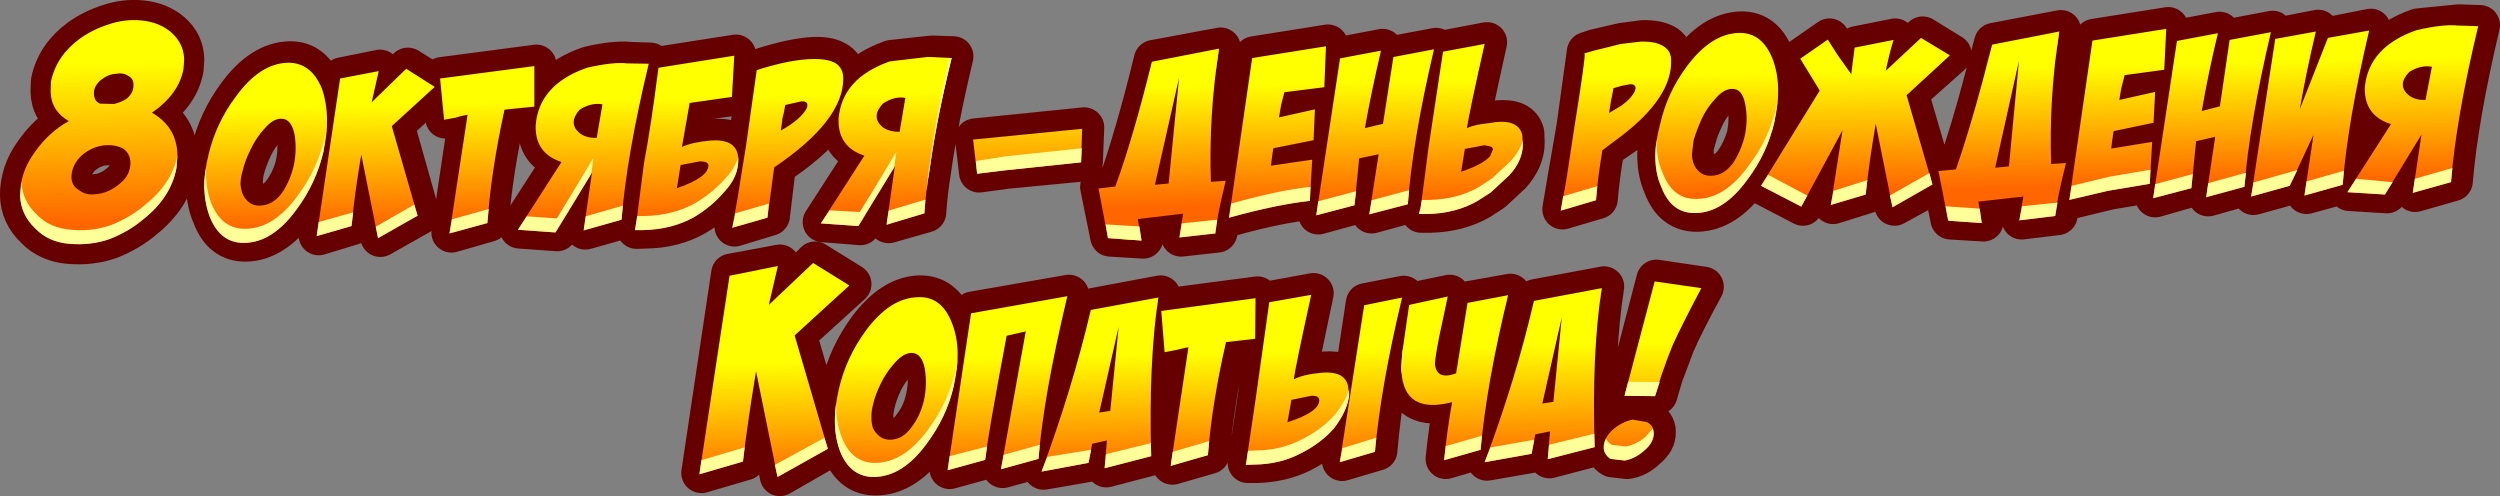 <?xml version="1.0" encoding="UTF-8" standalone="no"?>
<svg xmlns:xlink="http://www.w3.org/1999/xlink" height="369.75px" width="1863.25px" xmlns="http://www.w3.org/2000/svg">
  <rect width="100%" height="100%" fill="#808080" stroke="none"/>
  <g transform="matrix(5.0, 0.0, 0.0, 5.0, 15.0, 15.0)">
    <use height="73.95" transform="matrix(1.0, 0.0, 0.0, 1.0, -3.0, -3.0)" width="372.65" xlink:href="#shape0"/>
  </g>
  <defs>
    <g id="shape0" transform="matrix(1.0, 0.0, 0.0, 1.0, 3.0, 3.0)">
      <path d="M350.4 1.3 Q347.25 14.95 346.45 24.35 L340.8 25.9 342.15 16.9 338.5 24.5 332.9 26.05 336.4 2.65 342.55 1.45 Q341.1 7.4 340.1 13.0 L344.3 2.5 350.4 1.3 M363.5 0.65 L366.65 0.75 Q363.4 14.45 362.6 24.0 L357.0 25.6 358.25 16.8 354.55 23.0 352.8 25.8 347.2 25.45 353.7 15.3 Q349.6 14.05 349.85 9.75 350.3 3.8 357.45 1.25 L363.5 0.65 M324.65 17.8 L323.85 24.8 318.25 26.4 321.75 2.9 327.85 1.75 Q326.45 7.75 325.5 13.35 L328.2 12.65 329.7 2.75 335.75 1.6 Q332.55 15.2 331.85 24.65 L326.15 26.25 327.5 17.15 324.65 17.8 M314.0 8.0 L313.55 9.95 313.15 11.7 318.5 10.5 318.3 15.05 312.35 16.3 312.15 17.7 312.0 18.9 318.1 17.95 317.8 24.2 311.5 25.25 305.7 26.65 309.2 2.8 320.2 1.05 319.9 7.15 314.0 8.0 M288.8 22.1 Q290.75 16.6 292.75 9.0 L294.25 3.4 304.2 1.5 Q302.75 11.5 303.05 21.25 L305.25 21.1 Q303.9 26.75 303.7 29.05 L298.35 29.7 298.9 26.15 292.15 26.8 292.65 30.0 287.75 29.7 286.25 22.3 288.8 22.1 M287.9 5.1 L281.45 10.85 285.4 24.35 279.4 27.65 276.9 15.15 Q275.9 21.05 275.35 25.8 L270.25 27.4 272.0 16.1 265.75 27.65 259.8 24.55 268.5 10.25 265.6 5.6 269.7 2.75 271.3 5.05 273.2 7.85 273.75 3.9 279.5 2.75 278.4 7.3 283.6 2.45 287.9 5.1 M261.5 5.65 Q262.3 7.55 262.35 10.0 262.4 12.35 261.8 14.95 260.7 19.7 257.7 23.6 254.2 28.45 250.0 28.55 246.4 28.6 244.95 24.7 244.1 22.8 244.05 20.4 244.0 18.1 244.75 15.35 245.8 10.6 248.75 6.7 252.35 1.8 256.55 1.7 260.0 1.65 261.5 5.65 M246.35 6.0 Q246.35 11.25 239.2 17.0 L236.15 19.1 Q235.4 23.4 235.15 26.65 L229.9 28.2 230.65 23.75 232.0 15.95 233.55 4.75 234.75 4.35 238.85 3.4 241.9 3.0 Q244.15 2.95 245.4 3.75 246.4 4.5 246.35 6.0 M250.35 22.1 Q251.1 23.0 252.35 23.0 254.25 22.95 255.55 21.15 256.8 19.35 257.4 17.15 257.85 14.75 257.5 12.4 257.0 10.0 255.5 10.05 254.35 10.05 253.1 11.4 251.7 12.85 250.95 14.6 250.1 16.3 249.8 17.7 249.4 18.8 249.45 19.85 249.45 21.25 250.35 22.1 M250.95 39.75 Q247.95 45.25 246.7 48.15 L244.9 52.9 244.05 55.8 239.45 55.75 243.9 38.7 250.95 39.75 M224.25 18.15 Q224.3 20.65 222.25 22.95 L219.45 25.55 217.6 26.75 Q214.4 28.6 210.1 28.7 L208.85 28.7 209.0 27.8 Q209.0 27.2 209.15 26.75 L210.2 18.65 Q211.25 13.2 212.35 4.5 L218.65 3.3 Q216.45 13.15 216.0 15.9 217.15 15.35 219.25 15.05 L220.25 14.95 Q223.65 14.65 224.2 16.85 L224.25 18.15 M204.95 5.3 L211.05 4.15 Q207.85 17.8 207.1 27.25 L201.45 28.8 202.75 19.75 199.9 20.35 199.15 27.4 193.5 28.95 197.05 5.45 203.1 4.3 Q201.75 10.3 200.75 15.9 L203.5 15.2 204.95 5.3 M207.3 42.15 L213.1 40.95 Q212.7 42.05 212.45 43.9 211.15 49.65 211.2 51.1 211.45 53.45 214.35 52.5 L216.0 41.9 222.15 40.8 Q218.9 53.9 218.0 63.8 L212.5 65.4 Q212.95 61.0 213.7 56.7 206.6 58.6 206.15 52.15 L206.4 48.45 207.3 42.15 M236.1 39.7 Q234.55 49.65 235.0 63.45 L227.95 65.3 228.4 61.1 226.2 61.5 225.55 64.45 218.65 65.65 Q223.25 53.35 225.9 41.6 L236.1 39.7 M194.65 9.7 L188.75 10.55 188.3 12.5 187.95 14.3 193.25 13.05 193.05 17.65 187.05 18.9 186.9 20.3 186.75 21.5 192.9 20.5 192.55 26.75 Q187.7 27.2 180.5 29.2 L183.95 5.4 194.95 3.65 194.65 9.7 M163.6 24.65 Q166.25 17.2 169.0 5.95 L178.95 4.1 Q177.5 14.05 177.8 23.8 L180.0 23.65 Q178.65 29.3 178.45 31.65 L173.05 32.25 173.65 28.7 166.9 29.4 167.4 32.35 167.4 32.55 162.5 32.25 161.0 24.85 163.6 24.65 M170.35 43.05 L184.45 41.2 184.4 47.35 179.95 47.8 Q177.95 56.95 177.3 64.65 L171.75 66.25 174.5 48.55 173.55 48.7 Q172.9 48.75 172.7 48.95 L170.85 49.3 170.35 43.05 M192.8 40.7 L190.15 53.35 Q191.55 52.6 194.35 52.4 197.75 52.1 198.2 54.35 L198.35 55.7 Q198.15 58.05 196.1 60.6 193.95 62.95 190.95 64.45 188.0 65.9 184.3 66.0 L183.0 66.0 183.1 65.15 183.3 64.15 184.5 56.05 186.5 41.85 192.8 40.7 M197.05 65.7 L200.6 42.2 206.25 41.1 Q203.1 54.25 202.3 64.15 L197.05 65.7 M240.6 59.4 Q241.75 59.25 242.65 59.7 243.8 60.2 243.8 61.4 243.85 62.75 242.4 63.9 241.1 65.2 239.5 65.4 L237.35 65.15 Q236.35 64.55 236.35 63.5 236.3 62.05 237.65 60.9 239.05 59.65 240.6 59.4 M168.95 64.8 L161.9 66.65 162.35 62.45 160.1 62.9 159.5 65.8 152.55 67.0 Q157.2 54.7 159.85 42.95 L170.0 41.05 Q168.5 51.05 168.95 64.8 M142.95 22.7 L142.35 17.65 158.6 16.0 158.4 21.05 147.0 22.15 142.95 22.7 M122.3 14.5 Q122.75 8.5 129.9 5.95 L135.45 5.35 135.95 5.3 139.1 5.4 Q136.85 14.75 135.8 22.25 135.25 25.6 135.05 28.65 L129.45 30.25 130.7 21.5 127.0 27.65 125.25 30.55 119.65 30.1 126.2 19.95 Q122.1 18.75 122.3 14.5 M122.9 8.55 Q123.0 14.8 112.65 21.65 L111.75 29.15 106.5 30.75 107.2 26.35 108.5 18.45 110.1 7.3 Q115.15 5.65 118.45 5.5 120.75 5.45 121.9 6.3 123.0 7.05 122.9 8.55 M140.05 49.3 Q140.1 51.65 139.45 54.35 138.35 59.0 135.4 63.0 131.8 67.8 127.65 67.85 124.1 67.95 122.55 64.1 121.8 62.15 121.75 59.8 121.7 57.5 122.35 54.7 123.45 50.05 126.35 46.05 130.0 41.15 134.1 41.05 137.65 41.0 139.15 44.95 140.0 46.95 140.05 49.3 M147.4 46.8 Q144.4 62.55 144.2 65.35 L138.55 66.9 142.0 43.45 156.35 40.95 Q152.8 55.75 152.1 65.2 L146.45 66.75 150.15 46.15 147.4 46.8 M107.4 20.55 Q107.45 23.1 105.4 25.35 103.4 27.55 100.65 29.15 97.45 31.0 93.2 31.05 L91.9 31.1 92.1 30.2 92.25 29.15 93.4 21.05 95.5 6.9 106.7 5.15 106.45 11.25 100.05 12.15 99.0 18.7 Q100.45 18.0 103.25 17.75 107.35 17.35 107.4 20.55 M90.85 6.25 L93.95 6.35 Q90.7 20.05 89.95 29.6 L84.25 31.2 85.5 22.4 81.85 28.6 80.05 31.45 74.45 31.05 81.0 20.9 Q76.9 19.7 77.2 15.45 77.6 9.4 84.8 6.9 88.65 6.0 90.85 6.25 M118.5 36.0 L123.9 39.35 115.7 46.8 120.65 63.7 113.25 67.95 110.0 52.15 Q108.65 59.55 108.05 65.6 L101.55 67.5 106.0 37.8 113.25 36.45 Q112.6 38.95 111.9 42.2 115.05 39.55 118.5 36.0 M134.95 56.55 Q135.55 54.1 135.15 51.7 134.7 49.35 133.15 49.4 131.95 49.4 130.7 50.8 129.4 52.25 128.55 53.95 127.75 55.7 127.45 57.0 127.15 58.15 127.15 59.15 127.2 60.55 127.95 61.4 128.75 62.4 130.05 62.35 131.85 62.35 133.15 60.45 134.45 58.75 134.95 56.55 M76.95 6.65 L76.9 12.7 72.5 13.15 Q70.45 22.3 69.85 30.05 L64.3 31.65 66.95 13.9 66.05 14.1 65.2 14.3 63.4 14.65 62.9 8.5 76.95 6.65 M46.05 14.45 Q46.1 16.8 45.45 19.4 44.4 24.15 41.35 28.05 37.85 32.9 33.65 33.0 30.1 33.05 28.65 29.15 27.8 27.3 27.75 24.85 27.7 22.55 28.4 19.8 29.5 15.05 32.4 11.15 36.0 6.25 40.2 6.15 43.65 6.1 45.2 10.1 46.0 12.05 46.05 14.45 M52.65 11.95 L57.8 7.1 62.05 9.75 55.75 15.55 59.55 29.0 53.7 32.3 51.05 19.85 49.6 30.5 44.5 32.05 47.95 8.55 53.65 7.4 52.65 11.95 M41.15 16.85 Q40.75 14.45 39.2 14.5 38.0 14.5 36.75 15.9 35.4 17.3 34.6 19.05 33.8 20.8 33.45 22.15 33.15 23.25 33.2 24.3 33.2 25.7 34.05 26.55 34.75 27.45 36.05 27.45 37.9 27.4 39.2 25.6 40.5 23.8 41.05 21.6 41.6 19.2 41.15 16.85 M24.45 5.85 L24.35 7.3 Q23.65 11.05 19.65 13.8 23.4 15.95 23.45 20.2 L23.3 22.05 Q22.5 26.4 18.35 29.7 16.15 31.55 13.3 32.65 10.55 33.6 7.4 33.35 4.2 33.1 2.25 31.05 0.1 29.0 0.0 26.2 -0.05 22.8 2.1 19.8 4.2 16.75 7.25 15.05 4.6 13.5 4.55 10.65 L4.6 9.15 Q5.4 5.35 8.85 2.8 10.8 1.4 13.15 0.65 15.6 -0.2 18.1 0.05 20.75 0.3 22.55 1.85 24.4 3.5 24.45 5.85 M11.0 10.9 Q11.0 12.05 11.9 12.45 L14.0 12.5 Q15.05 12.25 15.9 11.7 16.95 10.8 16.9 9.6 16.9 8.7 16.1 8.3 15.35 7.8 14.3 8.0 13.15 8.05 12.0 8.95 10.95 9.9 11.0 10.9 M7.65 23.45 Q7.7 24.75 8.8 25.35 9.8 26.15 11.25 25.95 13.25 25.8 14.95 24.3 16.45 23.05 16.45 21.25 16.4 19.85 15.35 19.15 14.25 18.55 12.7 18.65 10.8 18.8 9.2 20.15 7.65 21.6 7.65 23.45" fill="#660000" fill-rule="evenodd" stroke="none"/>
      <path d="M350.4 1.3 Q347.25 14.95 346.45 24.35 L340.8 25.9 342.15 16.9 338.5 24.5 332.9 26.05 336.4 2.65 342.55 1.45 Q341.1 7.4 340.1 13.0 L344.3 2.5 350.4 1.3 M363.5 0.65 L366.65 0.75 Q363.4 14.45 362.6 24.0 L357.0 25.6 358.25 16.8 354.55 23.0 352.8 25.8 347.2 25.45 353.7 15.3 Q349.6 14.05 349.85 9.75 350.3 3.8 357.45 1.25 L363.5 0.65 M324.65 17.8 L323.85 24.8 318.25 26.4 321.75 2.9 327.85 1.75 Q326.45 7.75 325.5 13.35 L328.2 12.65 329.7 2.75 335.75 1.6 Q332.55 15.2 331.85 24.65 L326.15 26.25 327.5 17.15 324.65 17.8 M314.0 8.0 L313.55 9.95 313.15 11.7 318.5 10.5 318.3 15.05 312.35 16.3 312.15 17.7 312.0 18.9 318.1 17.95 317.8 24.2 311.5 25.25 305.7 26.65 309.2 2.8 320.2 1.05 319.9 7.15 314.0 8.0 M288.8 22.1 Q290.75 16.6 292.75 9.0 L294.25 3.4 304.2 1.5 Q302.75 11.5 303.05 21.25 L305.25 21.1 Q303.9 26.75 303.7 29.05 L298.35 29.7 298.9 26.15 292.15 26.8 292.65 30.0 287.75 29.7 286.25 22.3 288.8 22.1 M287.9 5.1 L281.45 10.85 285.4 24.35 279.4 27.65 276.9 15.15 Q275.9 21.05 275.35 25.8 L270.25 27.4 272.0 16.1 265.75 27.65 259.8 24.55 268.5 10.25 265.6 5.6 269.7 2.75 271.3 5.05 273.2 7.85 273.75 3.9 279.5 2.75 278.4 7.3 283.6 2.45 287.9 5.1 M261.5 5.65 Q262.3 7.55 262.35 10.0 262.4 12.35 261.8 14.95 260.7 19.7 257.7 23.6 254.2 28.45 250.0 28.55 246.4 28.6 244.95 24.7 244.1 22.8 244.05 20.4 244.0 18.1 244.75 15.35 245.8 10.6 248.75 6.7 252.35 1.8 256.55 1.7 260.0 1.65 261.5 5.65 M246.35 6.0 Q246.35 11.25 239.2 17.0 L236.15 19.1 Q235.4 23.4 235.15 26.65 L229.9 28.2 230.65 23.75 232.0 15.95 233.55 4.75 234.75 4.35 238.85 3.4 241.9 3.0 Q244.15 2.95 245.4 3.75 246.4 4.5 246.35 6.0 M250.35 22.1 Q251.1 23.0 252.35 23.0 254.25 22.95 255.55 21.15 256.8 19.35 257.4 17.15 257.85 14.75 257.5 12.4 257.0 10.0 255.5 10.05 254.35 10.05 253.1 11.4 251.7 12.85 250.95 14.6 250.1 16.3 249.8 17.7 249.4 18.8 249.45 19.85 249.45 21.25 250.35 22.1 M250.95 39.75 Q247.95 45.25 246.7 48.15 L244.9 52.9 244.05 55.8 239.45 55.75 243.9 38.7 250.95 39.75 M224.25 18.15 Q224.3 20.65 222.25 22.95 L219.45 25.55 217.6 26.75 Q214.4 28.6 210.1 28.7 L208.85 28.7 209.0 27.8 Q209.0 27.2 209.15 26.75 L210.2 18.65 Q211.25 13.2 212.35 4.5 L218.65 3.3 Q216.45 13.15 216.0 15.9 217.15 15.35 219.25 15.05 L220.25 14.95 Q223.65 14.65 224.2 16.85 L224.25 18.15 M204.95 5.3 L211.05 4.15 Q207.85 17.8 207.1 27.25 L201.45 28.8 202.75 19.75 199.9 20.35 199.15 27.4 193.5 28.95 197.05 5.45 203.1 4.3 Q201.75 10.3 200.75 15.9 L203.5 15.2 204.95 5.3 M207.3 42.15 L213.1 40.95 Q212.7 42.05 212.45 43.9 211.15 49.65 211.2 51.1 211.45 53.45 214.35 52.5 L216.0 41.9 222.15 40.8 Q218.9 53.9 218.0 63.8 L212.5 65.4 Q212.95 61.0 213.7 56.7 206.6 58.6 206.15 52.15 L206.4 48.45 207.3 42.15 M236.1 39.7 Q234.55 49.65 235.0 63.45 L227.95 65.3 228.4 61.1 226.2 61.5 225.55 64.45 218.65 65.65 Q223.25 53.35 225.9 41.6 L236.1 39.7 M194.65 9.7 L188.75 10.55 188.3 12.5 187.95 14.3 193.25 13.05 193.05 17.65 187.05 18.9 186.9 20.3 186.75 21.5 192.9 20.5 192.55 26.75 Q187.7 27.2 180.5 29.2 L183.95 5.4 194.95 3.65 194.65 9.7 M163.6 24.65 L161.0 24.85 162.5 32.25 167.4 32.55 167.4 32.35 166.9 29.4 173.65 28.7 173.05 32.25 178.45 31.65 Q178.65 29.3 180.0 23.65 L177.8 23.8 Q177.5 14.05 178.95 4.1 L169.0 5.95 Q166.25 17.2 163.6 24.65 M170.35 43.05 L184.45 41.2 184.4 47.35 179.95 47.8 Q177.95 56.95 177.3 64.65 L171.75 66.25 174.5 48.55 173.55 48.7 Q172.9 48.75 172.7 48.95 L170.85 49.3 170.35 43.05 M192.8 40.7 L190.15 53.35 Q191.55 52.6 194.35 52.4 197.75 52.1 198.2 54.35 L198.35 55.7 Q198.15 58.05 196.1 60.6 193.95 62.95 190.95 64.45 188.0 65.9 184.3 66.0 L183.0 66.0 183.1 65.15 183.3 64.15 184.5 56.05 186.5 41.85 192.8 40.7 M197.05 65.7 L200.6 42.2 206.25 41.1 Q203.1 54.25 202.3 64.15 L197.05 65.7 M240.6 59.4 Q241.75 59.25 242.65 59.7 243.8 60.2 243.8 61.4 243.85 62.75 242.4 63.9 241.1 65.2 239.5 65.4 L237.35 65.15 Q236.35 64.55 236.35 63.5 236.3 62.05 237.65 60.9 239.05 59.65 240.6 59.4 M168.95 64.8 L161.9 66.65 162.35 62.45 160.1 62.9 159.5 65.8 152.55 67.0 Q157.2 54.7 159.85 42.95 L170.0 41.05 Q168.5 51.05 168.95 64.8 M142.95 22.7 L142.35 17.65 158.6 16.0 158.4 21.05 147.0 22.15 142.95 22.7 M122.3 14.5 Q122.75 8.5 129.9 5.95 L135.45 5.35 135.95 5.3 139.1 5.4 Q136.85 14.75 135.8 22.25 135.25 25.6 135.05 28.65 L129.45 30.25 130.7 21.5 127.0 27.65 125.25 30.55 119.65 30.1 126.2 19.95 Q122.1 18.75 122.3 14.5 M122.9 8.55 Q123.0 14.8 112.65 21.65 L111.75 29.15 106.5 30.75 107.2 26.35 108.5 18.45 110.1 7.3 Q115.15 5.65 118.45 5.5 120.75 5.45 121.9 6.3 123.0 7.05 122.9 8.55 M140.05 49.3 Q140.1 51.65 139.45 54.35 138.35 59.0 135.4 63.0 131.8 67.8 127.65 67.85 124.1 67.95 122.55 64.1 121.8 62.15 121.75 59.8 121.7 57.5 122.35 54.7 123.45 50.05 126.35 46.05 130.0 41.15 134.1 41.05 137.65 41.0 139.15 44.95 140.0 46.95 140.05 49.3 M147.4 46.8 Q144.4 62.55 144.2 65.35 L138.55 66.9 142.0 43.45 156.35 40.95 Q152.8 55.75 152.1 65.2 L146.45 66.75 150.15 46.15 147.4 46.8 M107.4 20.55 Q107.45 23.1 105.4 25.35 103.4 27.55 100.65 29.15 97.45 31.0 93.2 31.05 L91.9 31.1 92.1 30.2 92.25 29.15 93.4 21.05 95.5 6.9 106.7 5.15 106.45 11.25 100.05 12.15 99.0 18.7 Q100.45 18.0 103.25 17.75 107.35 17.35 107.4 20.55 M90.85 6.25 L93.95 6.35 Q90.7 20.05 89.95 29.6 L84.25 31.2 85.5 22.4 81.85 28.6 80.05 31.45 74.45 31.05 81.0 20.9 Q76.9 19.7 77.2 15.45 77.6 9.4 84.8 6.9 88.65 6.0 90.85 6.25 M118.5 36.0 L123.9 39.35 115.7 46.8 120.65 63.7 113.25 67.95 110.0 52.15 Q108.65 59.55 108.05 65.6 L101.55 67.5 106.0 37.8 113.25 36.45 Q112.6 38.95 111.9 42.2 115.05 39.55 118.5 36.0 M134.95 56.55 Q135.55 54.1 135.15 51.7 134.7 49.35 133.15 49.4 131.95 49.4 130.7 50.8 129.4 52.25 128.55 53.95 127.75 55.7 127.45 57.0 127.15 58.15 127.15 59.15 127.2 60.55 127.95 61.4 128.75 62.4 130.05 62.35 131.85 62.35 133.15 60.45 134.45 58.75 134.95 56.55 M76.95 6.65 L76.9 12.7 72.5 13.15 Q70.45 22.3 69.85 30.05 L64.3 31.65 66.95 13.9 66.05 14.1 65.2 14.3 63.4 14.65 62.9 8.5 76.95 6.65 M46.05 14.45 Q46.1 16.8 45.45 19.4 44.4 24.15 41.35 28.05 37.85 32.9 33.65 33.0 30.1 33.05 28.65 29.15 27.8 27.3 27.75 24.85 27.7 22.55 28.4 19.8 29.5 15.05 32.4 11.15 36.0 6.25 40.2 6.15 43.65 6.1 45.2 10.1 46.0 12.05 46.05 14.45 M52.65 11.95 L57.8 7.1 62.05 9.75 55.75 15.55 59.55 29.0 53.7 32.3 51.05 19.85 49.6 30.5 44.5 32.05 47.95 8.55 53.65 7.4 52.65 11.95 M41.15 16.85 Q40.75 14.45 39.2 14.5 38.0 14.5 36.75 15.9 35.4 17.3 34.6 19.05 33.8 20.8 33.45 22.15 33.15 23.25 33.2 24.3 33.2 25.7 34.05 26.55 34.75 27.45 36.05 27.45 37.9 27.4 39.2 25.6 40.5 23.8 41.05 21.6 41.6 19.2 41.15 16.85 M24.45 5.85 L24.35 7.3 Q23.65 11.05 19.65 13.8 23.4 15.95 23.45 20.2 L23.3 22.05 Q22.5 26.4 18.35 29.7 16.15 31.55 13.3 32.65 10.55 33.6 7.4 33.35 4.2 33.1 2.25 31.05 0.1 29.0 0.0 26.2 -0.05 22.8 2.1 19.8 4.2 16.75 7.25 15.05 4.6 13.5 4.55 10.65 L4.6 9.15 Q5.4 5.35 8.85 2.8 10.8 1.4 13.15 0.65 15.6 -0.2 18.1 0.05 20.75 0.3 22.55 1.85 24.4 3.5 24.45 5.85 M11.0 10.9 Q11.0 12.05 11.9 12.45 L14.0 12.5 Q15.05 12.25 15.9 11.7 16.95 10.8 16.9 9.6 16.9 8.7 16.1 8.3 15.35 7.8 14.3 8.0 13.15 8.05 12.0 8.95 10.95 9.9 11.0 10.9 M7.65 23.45 Q7.7 24.75 8.8 25.35 9.8 26.15 11.25 25.95 13.25 25.8 14.95 24.3 16.45 23.05 16.45 21.25 16.4 19.85 15.35 19.15 14.25 18.55 12.7 18.65 10.8 18.8 9.2 20.15 7.65 21.6 7.65 23.45" fill="none" stroke="#660000" stroke-linecap="round" stroke-linejoin="round" stroke-width="6.0"/>
      <path d="M358.55 11.9 L359.5 6.95 Q357.8 6.65 356.1 7.75 354.25 9.7 356.05 11.2 357.0 11.95 358.55 11.9 M363.2 0.8 L366.4 0.9 Q363.1 14.65 362.35 24.15 L356.65 25.75 357.95 17.05 354.2 23.2 352.5 26.0 346.9 25.65 353.4 15.5 Q349.4 14.25 349.5 10.05 350.05 4.0 357.2 1.5 361.05 0.6 363.2 0.8 M346.2 24.55 L340.5 26.15 341.85 17.1 338.3 24.7 332.55 26.3 336.15 2.8 342.2 1.7 Q340.8 7.6 339.8 13.3 L344.0 2.65 350.15 1.55 Q346.95 15.1 346.2 24.55 M327.9 12.85 L329.35 2.95 335.5 1.8 Q332.3 15.45 331.55 24.85 L325.85 26.4 327.2 17.4 324.35 18.05 323.65 25.05 317.95 26.55 321.5 3.1 327.6 1.95 Q326.15 7.95 325.2 13.55 L327.9 12.85 M319.6 7.4 L313.7 8.2 313.2 10.15 312.9 11.9 318.25 10.7 318.0 15.3 312.05 16.55 311.85 17.9 311.7 19.15 317.8 18.15 317.45 24.4 311.2 25.45 305.45 26.8 308.9 3.05 319.9 1.3 319.6 7.4 M297.95 6.05 L294.4 22.0 296.45 21.8 297.95 6.05 M288.55 22.25 Q290.45 16.8 292.5 9.2 L293.95 3.65 303.95 1.7 Q302.4 11.7 302.75 21.45 L304.95 21.3 Q303.55 26.95 303.35 29.2 L298.0 29.85 298.6 26.3 291.9 27.05 292.4 30.25 287.4 29.9 285.95 22.5 288.55 22.25 M283.35 2.65 L287.65 5.25 281.2 11.2 285.05 24.5 279.1 27.9 276.6 15.45 Q275.6 21.25 275.1 26.0 L269.9 27.55 271.65 16.4 265.5 27.8 259.5 24.7 268.25 10.5 265.35 5.75 269.45 2.9 270.95 5.25 272.95 8.05 273.45 4.1 279.25 2.95 Q278.6 5.05 278.1 7.55 L283.35 2.65 M262.05 10.2 Q262.1 12.55 261.5 15.15 260.4 19.9 257.45 23.8 253.9 28.7 249.75 28.75 246.15 28.85 244.65 24.9 243.8 23.05 243.75 20.65 243.7 18.35 244.45 15.55 245.5 10.85 248.4 6.95 252.05 2.0 256.25 1.9 259.7 1.85 261.25 5.85 262.0 7.85 262.05 10.2 M246.1 6.15 Q246.15 11.5 238.85 17.15 L235.85 19.4 Q235.15 23.6 234.9 26.85 L229.65 28.4 230.45 24.0 231.65 16.15 Q233.4 5.25 233.2 4.95 L234.4 4.6 238.6 3.55 241.6 3.2 Q243.9 3.15 245.05 3.95 246.15 4.65 246.1 6.15 M249.2 20.0 Q249.25 21.45 250.0 22.3 250.8 23.25 252.05 23.2 253.9 23.2 255.3 21.35 256.5 19.55 257.05 17.35 257.6 14.95 257.15 12.55 256.7 10.2 255.2 10.25 253.95 10.25 252.75 11.65 251.4 13.05 250.6 14.85 249.85 16.55 249.45 17.9 L249.2 20.0 M237.15 11.95 L236.85 13.85 238.75 12.7 Q240.2 11.65 240.7 10.55 L240.8 10.15 Q240.8 9.55 240.0 9.55 L238.7 9.8 237.5 10.15 237.3 11.25 237.15 11.95 M224.0 18.3 Q224.05 20.9 221.95 23.15 L219.2 25.7 217.25 26.95 Q214.05 28.8 209.85 28.9 L208.5 28.9 208.75 27.95 208.9 26.95 209.95 18.9 212.1 4.7 218.3 3.55 Q216.1 13.35 215.65 16.1 216.85 15.55 219.0 15.35 L219.95 15.2 Q223.3 14.85 223.9 17.05 L224.0 18.3 M210.75 4.35 Q207.55 18.0 206.85 27.45 L201.1 28.95 202.5 20.0 199.6 20.6 198.9 27.6 193.2 29.1 196.75 5.7 202.85 4.55 Q201.45 10.5 200.45 16.1 L203.15 15.45 204.7 5.5 210.75 4.35 M218.25 18.65 L215.35 19.2 214.8 22.6 Q218.05 21.5 219.1 20.3 L219.55 19.25 Q219.45 18.85 219.05 18.8 L218.25 18.65 M194.4 10.0 L188.45 10.75 187.95 12.7 187.65 14.5 193.0 13.3 192.8 17.9 186.8 19.1 186.6 20.45 186.45 21.7 192.6 20.8 192.25 26.95 Q187.45 27.45 180.2 29.45 L183.65 5.65 194.65 3.9 194.4 10.0 M172.75 8.6 L169.15 24.55 171.2 24.35 172.75 8.6 M164.1 32.65 L162.15 32.5 160.75 25.1 163.25 24.8 Q165.95 17.4 168.7 6.2 L178.7 4.25 Q177.15 14.35 177.5 24.1 L179.7 23.95 Q178.35 29.55 178.15 31.8 L172.8 32.4 173.35 28.85 166.6 29.65 167.1 32.55 164.1 32.65 M135.65 5.5 L138.85 5.65 Q136.55 15.0 135.55 22.45 134.95 25.85 134.8 28.8 L129.15 30.5 130.4 21.7 126.65 27.9 124.95 30.7 119.35 30.3 125.85 20.2 Q121.85 18.9 122.0 14.7 122.5 8.65 129.65 6.15 L135.15 5.5 135.65 5.5 M122.7 8.7 Q122.7 15.0 112.4 21.95 L111.4 29.45 106.15 30.95 106.95 26.5 108.2 18.75 109.8 7.45 Q114.8 5.85 118.15 5.8 120.45 5.75 121.6 6.45 122.7 7.2 122.7 8.7 M131.1 16.65 L131.95 11.6 Q130.3 11.3 128.6 12.45 126.8 14.4 128.5 15.9 129.45 16.65 131.1 16.65 M106.1 11.45 L99.8 12.35 98.65 18.9 Q100.15 18.2 102.9 17.95 107.0 17.65 107.05 20.75 107.1 23.3 105.0 25.55 103.1 27.8 100.4 29.4 97.15 31.2 92.9 31.3 L91.65 31.3 91.8 30.35 91.95 29.4 93.0 21.3 Q94.05 15.75 95.15 7.1 L106.45 5.3 106.1 11.45 M101.35 21.05 L98.45 21.6 97.9 25.05 Q102.6 23.45 102.6 21.65 102.55 21.05 101.35 21.05 M113.65 14.55 L113.4 16.45 Q116.4 14.8 117.3 13.05 L117.35 12.65 Q117.35 12.1 116.5 12.1 L114.05 12.65 113.85 13.75 113.65 14.55 M85.95 17.55 L86.8 12.55 Q85.15 12.25 83.4 13.35 81.65 15.35 83.35 16.8 84.3 17.6 85.95 17.55 M90.5 6.45 L93.7 6.5 Q90.4 20.25 89.65 29.75 L84.0 31.35 85.25 22.65 81.55 28.8 79.8 31.65 74.2 31.25 80.7 21.15 Q76.7 19.85 76.85 15.65 77.35 9.6 84.5 7.1 88.4 6.2 90.5 6.45 M76.65 6.85 L76.65 12.9 72.2 13.35 Q70.2 22.55 69.65 30.25 L64.0 31.8 66.7 14.1 65.75 14.3 Q65.15 14.45 64.9 14.55 L63.2 14.85 62.6 8.7 76.65 6.85 M45.75 14.65 Q45.8 17.0 45.2 19.65 44.1 24.35 41.15 28.3 37.6 33.15 33.45 33.2 29.9 33.3 28.3 29.4 27.55 27.45 27.45 25.1 27.4 22.75 28.1 20.0 29.2 15.35 32.15 11.4 35.75 6.45 39.9 6.35 43.4 6.3 45.0 10.25 45.7 12.3 45.75 14.65 M52.4 12.25 L57.55 7.25 61.8 9.95 55.4 15.8 59.25 29.15 53.35 32.5 50.85 20.05 Q49.85 25.9 49.4 30.7 L44.2 32.2 47.7 8.7 53.45 7.6 52.4 12.25 M40.9 17.0 Q40.4 14.65 38.9 14.7 37.7 14.7 36.5 16.1 35.15 17.55 34.35 19.3 33.5 21.0 33.2 22.35 32.85 23.45 32.85 24.45 32.95 25.9 33.7 26.75 34.5 27.7 35.75 27.65 37.65 27.6 39.0 25.8 40.2 24.05 40.75 21.85 41.3 19.4 40.9 17.0" fill="url(#gradient0)" fill-rule="evenodd" stroke="none"/>
      <path d="M250.6 39.95 Q247.7 45.45 246.35 48.4 245.5 50.45 244.6 53.1 L243.7 56.05 239.15 56.0 243.65 38.95 250.6 39.95 M207.05 42.45 L212.8 41.2 212.2 44.05 Q210.9 49.85 210.9 51.35 211.2 53.7 214.05 52.65 L215.75 42.15 221.8 41.0 Q218.6 54.1 217.7 64.05 L212.25 65.6 Q212.7 61.2 213.45 56.95 206.25 58.8 205.9 52.35 205.85 51.05 206.15 48.65 L207.05 42.45 M235.75 39.95 Q234.25 49.85 234.7 63.65 L227.7 65.45 228.05 61.3 225.85 61.75 225.3 64.65 218.3 65.9 Q222.95 53.55 225.65 41.85 L235.75 39.95 M173.25 48.95 L172.4 49.15 170.6 49.5 170.1 43.35 184.15 41.45 184.1 47.5 179.75 48.0 Q177.65 57.15 177.05 64.85 L171.5 66.45 174.15 48.75 173.25 48.95 M192.45 40.95 Q190.1 51.65 189.85 53.55 191.25 52.8 194.1 52.55 197.45 52.3 197.95 54.55 L198.1 55.9 Q197.85 58.25 195.8 60.9 193.75 63.2 190.65 64.7 187.7 66.2 184.0 66.25 L182.7 66.3 182.85 65.4 183.0 64.35 184.2 56.25 186.2 42.05 192.45 40.95 M192.45 56.0 L189.5 56.6 188.9 59.95 Q193.7 58.4 193.65 56.65 193.65 55.95 192.45 56.0 M196.7 65.9 L200.35 42.5 206.0 41.35 Q202.85 54.45 201.95 64.35 L196.7 65.9 M240.35 59.55 L242.4 59.9 Q243.5 60.35 243.5 61.55 243.55 62.95 242.05 64.2 240.75 65.35 239.2 65.65 L237.05 65.4 Q236.1 64.75 236.05 63.75 236.05 62.3 237.35 61.1 238.7 59.9 240.35 59.55 M228.55 56.9 L229.8 44.3 226.9 57.15 228.55 56.9 M168.6 65.0 L161.65 66.8 162.0 62.65 159.8 63.15 159.25 66.0 152.25 67.3 Q156.85 54.9 159.6 43.2 L169.65 41.35 Q168.2 51.25 168.6 65.0 M163.75 45.7 L160.85 58.5 162.5 58.25 163.75 45.7 M133.9 41.3 Q137.35 41.15 138.9 45.15 139.7 47.2 139.75 49.55 139.8 51.95 139.15 54.6 138.1 59.2 135.05 63.25 131.55 68.0 127.35 68.1 123.8 68.15 122.25 64.35 121.5 62.4 121.45 60.05 121.4 57.75 122.05 54.95 123.15 50.25 126.05 46.3 129.7 41.35 133.9 41.3 M156.1 41.15 Q152.55 56.0 151.8 65.4 L146.2 66.95 149.9 46.4 147.05 47.05 Q144.1 62.75 143.85 65.55 L138.25 67.1 141.75 43.7 156.1 41.15 M111.6 42.45 L118.2 36.2 123.6 39.55 115.45 47.0 120.4 63.9 112.9 68.1 109.7 52.35 Q108.45 59.8 107.75 65.8 L101.25 67.7 105.75 38.1 112.95 36.65 111.6 42.45 M132.85 49.6 Q131.65 49.65 130.4 51.05 129.1 52.5 128.3 54.15 127.45 55.9 127.15 57.25 126.85 58.35 126.9 59.4 126.9 60.85 127.65 61.6 128.45 62.55 129.7 62.55 131.6 62.5 132.9 60.65 134.15 59.0 134.7 56.8 135.25 54.3 134.85 51.95 134.4 49.6 132.85 49.6" fill="url(#gradient1)" fill-rule="evenodd" stroke="none"/>
      <path d="M167.1 32.55 L167.15 32.85 164.1 32.65 167.1 32.55" fill="url(#gradient2)" fill-rule="evenodd" stroke="none"/>
      <path d="M142.65 22.9 L142.05 17.8 158.3 16.2 158.15 21.2 146.75 22.4 142.65 22.9" fill="url(#gradient3)" fill-rule="evenodd" stroke="none"/>
      <path d="M24.45 5.85 L24.35 7.3 Q23.65 11.05 19.65 13.8 23.4 15.95 23.45 20.2 L23.3 22.05 Q22.5 26.4 18.35 29.7 16.15 31.55 13.3 32.65 10.55 33.6 7.4 33.35 4.2 33.1 2.25 31.05 0.1 29.0 0.0 26.2 -0.05 22.8 2.1 19.8 4.2 16.75 7.25 15.05 4.6 13.5 4.55 10.65 L4.6 9.15 Q5.4 5.35 8.85 2.8 10.8 1.4 13.15 0.65 15.6 -0.2 18.1 0.05 20.75 0.3 22.55 1.85 24.4 3.5 24.45 5.85 M11.0 10.9 Q11.0 12.05 11.9 12.45 L14.0 12.5 Q15.05 12.25 15.9 11.7 16.95 10.8 16.9 9.6 16.9 8.7 16.1 8.3 15.35 7.8 14.3 8.0 13.15 8.05 12.0 8.95 10.95 9.9 11.0 10.9 M7.65 23.45 Q7.7 24.75 8.8 25.35 9.8 26.15 11.25 25.95 13.25 25.8 14.95 24.3 16.45 23.05 16.45 21.25 16.4 19.85 15.35 19.15 14.25 18.55 12.7 18.65 10.8 18.8 9.2 20.15 7.65 21.6 7.65 23.45" fill="url(#gradient4)" fill-rule="evenodd" stroke="none"/>
      <path d="M346.2 24.55 L340.5 26.15 340.8 24.05 346.4 22.45 346.2 24.55 M362.35 24.15 L356.65 25.75 356.95 23.65 362.55 22.05 362.35 24.15 M348.2 23.65 L353.65 24.15 352.5 26.0 346.9 25.65 348.2 23.65 M339.45 22.35 L338.3 24.7 332.55 26.3 332.9 24.2 339.45 22.35 M331.8 22.75 L331.55 24.85 325.85 26.4 326.15 24.3 331.8 22.75 M317.45 24.4 L311.2 25.45 305.45 26.8 305.8 24.7 311.4 23.35 317.55 22.3 317.45 24.4 M323.85 22.95 L323.65 25.05 317.95 26.55 318.25 24.45 323.85 22.95 M303.95 1.7 L303.35 6.0 Q303.55 3.85 303.9 1.75 L303.95 1.7 M285.05 24.5 L279.1 27.9 278.7 26.15 284.6 22.8 285.05 24.5 M257.65 21.7 Q260.65 17.8 261.75 13.05 L262.05 11.5 261.5 15.15 Q260.4 19.9 257.45 23.8 253.9 28.7 249.75 28.75 246.15 28.85 244.65 24.9 243.8 23.05 243.75 20.65 243.7 19.3 243.95 17.75 L243.95 18.6 Q244.0 20.95 244.85 22.8 246.35 26.75 249.95 26.65 254.15 26.6 257.65 21.7 M303.7 27.2 L303.35 29.2 298.0 29.85 298.4 27.75 303.7 27.2 M292.4 30.25 L287.4 29.9 287.0 27.75 292.1 28.1 292.4 30.25 M260.55 23.05 L266.4 26.15 265.5 27.8 259.5 24.7 260.55 23.05 M270.3 25.45 L275.35 23.85 275.1 26.0 269.9 27.55 270.3 25.45 M243.5 61.55 Q243.55 62.95 242.05 64.2 240.75 65.35 239.2 65.65 L237.05 65.4 Q236.1 64.75 236.05 63.75 236.05 63.0 236.4 62.35 236.6 62.9 237.25 63.3 L239.4 63.55 Q240.95 63.25 242.3 62.1 L243.4 60.85 243.5 61.55 M243.7 56.05 L239.15 56.0 239.7 53.9 244.4 53.95 243.7 56.05 M233.25 5.15 L233.2 4.95 233.25 4.95 233.25 5.15 M224.0 18.3 Q224.05 20.9 221.95 23.15 L219.2 25.7 217.25 26.95 Q214.05 28.8 209.85 28.9 L208.5 28.9 208.75 27.95 208.9 26.95 208.95 26.8 210.05 26.8 Q214.3 26.7 217.5 24.85 L219.4 23.6 222.15 21.05 Q223.5 19.55 224.0 18.0 L224.0 18.3 M206.85 27.45 L201.1 28.95 201.45 26.85 207.05 25.35 206.85 27.45 M206.15 49.05 L205.95 52.8 205.9 52.35 Q205.85 51.15 206.1 49.05 L206.15 49.05 M234.9 26.85 L229.65 28.4 230.0 26.25 235.1 24.75 234.9 26.85 M235.7 40.0 L235.75 39.95 235.3 43.2 235.7 40.0 M178.7 4.25 L178.1 8.55 Q178.3 6.4 178.65 4.3 L178.7 4.25 M172.8 32.4 L173.15 30.3 178.45 29.75 178.15 31.8 172.8 32.4 M180.5 27.35 Q187.6 25.35 192.35 24.85 L192.25 26.95 Q187.45 27.45 180.2 29.45 L180.5 27.35 M169.25 44.6 L169.6 41.4 169.65 41.35 169.25 44.6 M167.15 32.85 L162.15 32.5 161.8 30.45 166.85 30.75 167.15 32.85 M193.5 27.0 L199.15 25.5 198.9 27.6 193.2 29.1 193.5 27.0 M196.0 58.8 Q197.55 56.85 198.1 55.05 L198.1 55.9 Q197.85 58.25 195.8 60.9 193.75 63.2 190.65 64.7 187.7 66.2 184.0 66.25 L182.7 66.3 182.85 65.4 183.0 64.35 183.05 64.2 184.2 64.15 Q187.9 64.1 190.85 62.6 193.95 61.1 196.0 58.8 M202.15 62.25 L201.95 64.35 196.7 65.9 197.1 63.8 202.15 62.25 M177.05 64.85 L171.5 66.45 171.8 64.35 177.25 62.75 177.05 64.85 M168.6 65.0 L161.65 66.8 161.85 64.7 168.55 63.05 168.6 65.0 M227.9 63.3 L234.65 61.65 234.7 63.65 227.7 65.45 227.9 63.3 M225.3 64.65 L218.3 65.9 219.15 63.7 225.7 62.55 225.3 64.65 M217.9 61.95 L217.7 64.05 212.25 65.6 212.5 63.5 217.9 61.95 M142.65 22.9 L142.45 21.0 146.95 20.3 158.25 19.1 158.15 21.2 146.75 22.4 142.65 22.9 M138.55 5.65 L138.85 5.65 Q136.55 15.0 135.55 22.45 135.25 24.05 135.1 25.55 135.25 23.1 135.75 20.35 136.65 13.75 138.55 5.65 M134.8 28.8 L129.15 30.5 129.45 28.4 134.95 26.75 134.8 28.8 M130.6 19.65 L130.3 21.95 126.65 27.9 124.95 30.7 119.35 30.3 120.65 28.35 125.15 28.6 126.9 25.8 130.6 19.65 M107.05 20.75 Q107.1 23.3 105.0 25.55 103.1 27.8 100.4 29.4 97.15 31.2 92.9 31.3 L91.65 31.3 91.8 30.35 91.95 29.4 92.0 29.2 93.1 29.2 Q97.35 29.1 100.6 27.3 103.3 25.7 105.25 23.45 106.6 22.0 107.05 20.4 L107.05 20.75 M85.45 20.55 L85.15 22.9 81.55 28.8 79.8 31.65 74.2 31.25 75.5 29.25 80.0 29.55 81.75 26.7 85.45 20.55 M89.85 27.65 L89.65 29.75 84.0 31.35 84.3 29.25 89.85 27.65 M106.15 30.95 L106.6 28.8 111.6 27.35 111.4 29.45 106.15 30.95 M108.0 63.65 L107.75 65.8 101.25 67.7 101.55 65.6 107.95 63.7 108.0 63.65 M119.9 62.25 L120.4 63.9 112.9 68.1 112.5 66.3 119.9 62.25 M69.85 28.15 L69.65 30.25 64.0 31.8 64.35 29.7 69.85 28.15 M58.75 27.5 L59.25 29.15 53.35 32.5 53.0 30.8 58.75 27.5 M49.65 28.65 L49.4 30.7 44.2 32.2 44.5 30.1 49.65 28.65 M45.4 17.55 L45.75 15.75 45.2 19.65 Q44.1 24.35 41.15 28.3 37.6 33.15 33.45 33.2 29.9 33.3 28.3 29.4 27.55 27.45 27.45 25.1 27.4 23.65 27.7 22.05 L27.7 23.0 Q27.75 25.35 28.5 27.3 30.1 31.2 33.65 31.1 37.8 31.05 41.35 26.2 44.3 22.25 45.4 17.55 M139.35 52.5 L139.75 50.7 139.15 54.6 Q138.1 59.2 135.05 63.25 131.55 68.0 127.35 68.1 123.8 68.15 122.25 64.35 121.5 62.4 121.45 60.05 121.4 58.65 121.65 57.0 L121.65 57.95 Q121.7 60.3 122.5 62.25 124.0 66.05 127.55 66.0 131.75 65.9 135.25 61.15 138.3 57.1 139.35 52.5 M153.1 65.1 L159.65 64.05 159.25 66.0 152.25 67.3 153.1 65.1 M151.8 65.4 L146.2 66.95 146.6 64.8 152.0 63.3 151.8 65.4 M144.15 63.55 L143.85 65.55 138.25 67.1 138.55 65.0 144.15 63.55 M23.3 22.05 Q22.5 26.4 18.35 29.7 16.15 31.55 13.3 32.65 10.55 33.6 7.4 33.35 4.2 33.1 2.25 31.05 0.1 29.0 0.0 26.2 L0.2 24.0 0.2 24.1 Q0.3 26.9 2.45 28.95 4.4 31.0 7.6 31.25 10.75 31.55 13.55 30.55 16.35 29.45 18.55 27.6 22.6 24.4 23.45 20.2 L23.3 22.05" fill="#ffff99" fill-rule="evenodd" stroke="none"/>
    </g>
    <linearGradient gradientTransform="matrix(6.0E-4, 0.025, -0.022, 5.0E-4, 404.6, 16.4)" gradientUnits="userSpaceOnUse" id="gradient0" spreadMethod="pad" x1="-819.2" x2="819.2">
      <stop offset="0.212" stop-color="#ffff00"/>
      <stop offset="0.651" stop-color="#ff6600"/>
    </linearGradient>
    <linearGradient gradientTransform="matrix(6.0E-4, 0.025, -0.022, 5.0E-4, 295.5, 58.7)" gradientUnits="userSpaceOnUse" id="gradient1" spreadMethod="pad" x1="-819.2" x2="819.2">
      <stop offset="0.212" stop-color="#ffff00"/>
      <stop offset="0.651" stop-color="#ff6600"/>
    </linearGradient>
    <linearGradient gradientTransform="matrix(6.0E-4, 0.025, -0.022, 5.0E-4, 286.3, 58.85)" gradientUnits="userSpaceOnUse" id="gradient2" spreadMethod="pad" x1="-819.2" x2="819.2">
      <stop offset="0.212" stop-color="#ffff00"/>
      <stop offset="0.651" stop-color="#ff6600"/>
    </linearGradient>
    <linearGradient gradientTransform="matrix(6.0E-4, 0.025, -0.033, 7.0E-4, 526.35, 13.9)" gradientUnits="userSpaceOnUse" id="gradient3" spreadMethod="pad" x1="-819.2" x2="819.2">
      <stop offset="0.212" stop-color="#ffff00"/>
      <stop offset="0.651" stop-color="#ff6600"/>
    </linearGradient>
    <linearGradient gradientTransform="matrix(7.0E-4, 0.033, -0.029, 6.0E-4, 516.8, 11.5)" gradientUnits="userSpaceOnUse" id="gradient4" spreadMethod="pad" x1="-819.2" x2="819.2">
      <stop offset="0.212" stop-color="#ffff00"/>
      <stop offset="0.651" stop-color="#ff6600"/>
    </linearGradient>
  </defs>
</svg>
